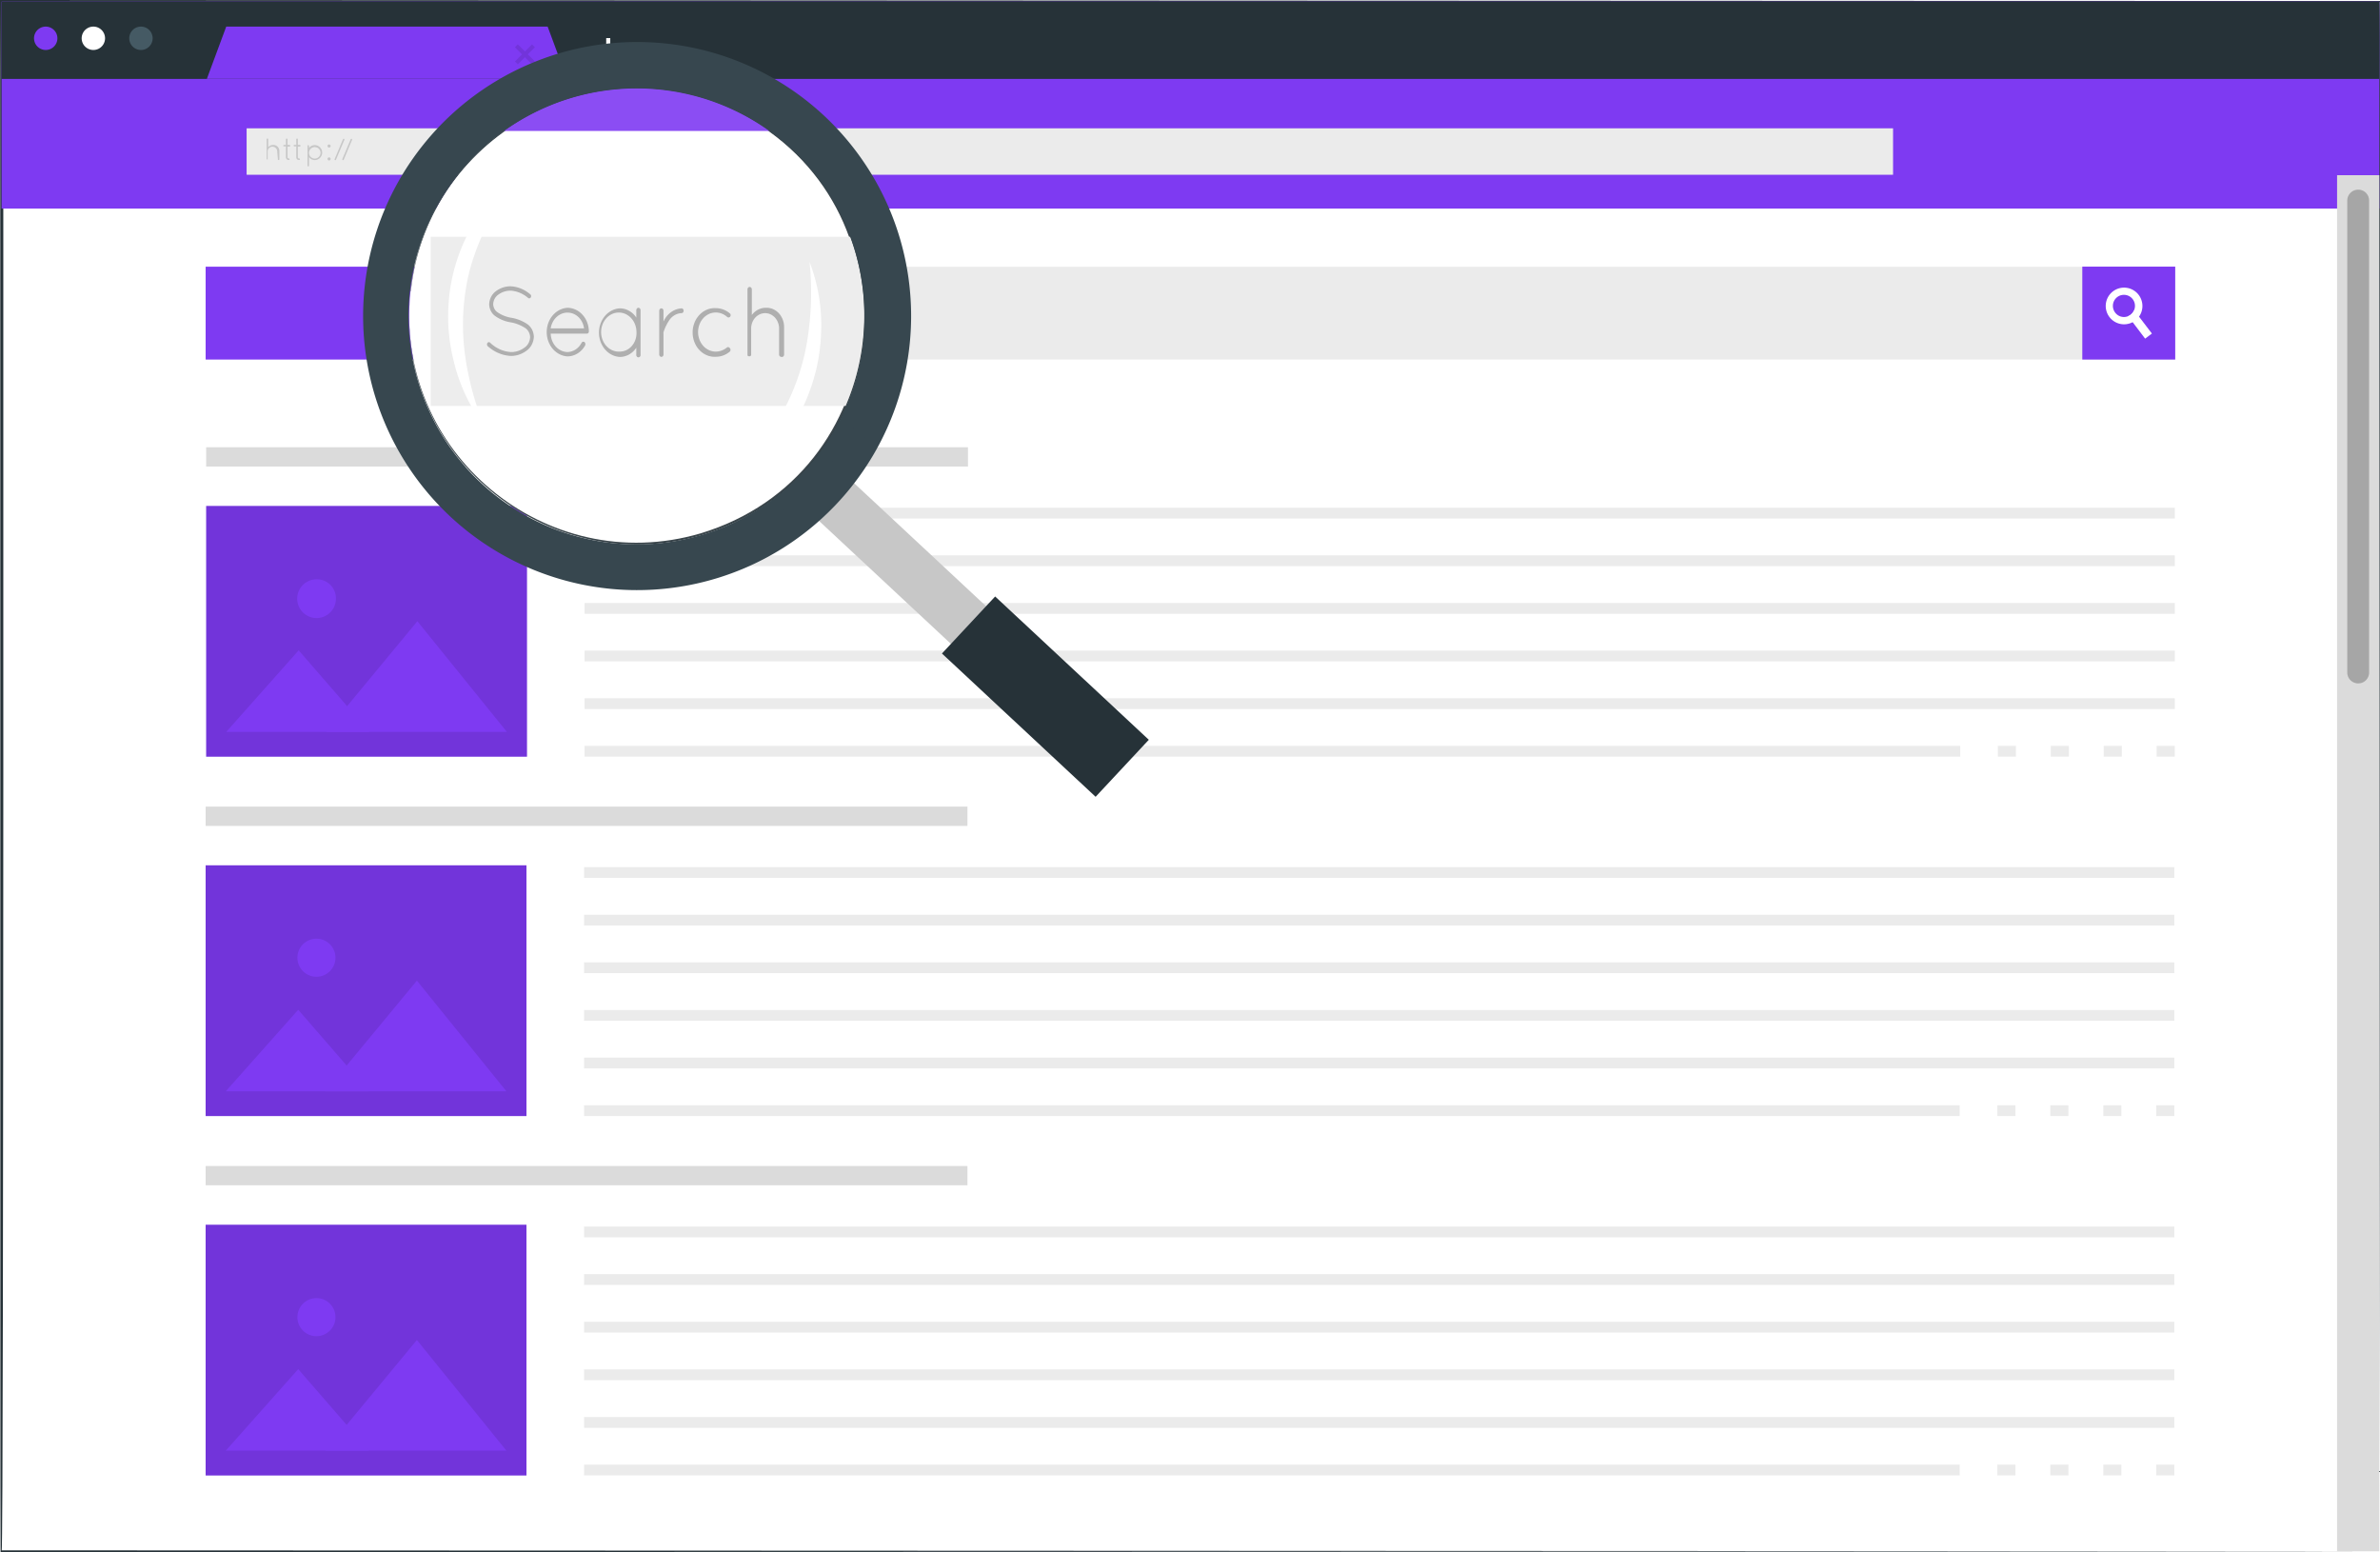<?xml version="1.0" encoding="utf-8"?>
<svg xmlns="http://www.w3.org/2000/svg" viewBox="65.62 66.63 368.618 240.38" xmlns:bx="https://boxy-svg.com">
  <defs>
    <filter id="contrast-filter-0" bx:preset="contrast 1 0" color-interpolation-filters="sRGB" x="-50%" y="-50%" width="200%" height="200%">
      <feComponentTransfer>
        <feFuncR type="linear" slope="0" intercept="0.5"/>
        <feFuncG type="linear" slope="0" intercept="0.5"/>
        <feFuncB type="linear" slope="0" intercept="0.5"/>
      </feComponentTransfer>
    </filter>
  </defs>
  <g id="freepik--Window--inject-58">
    <rect x="65.86" y="66.88" width="368.27" height="239.98" style="fill:#fff"/>
    <path d="M434.14,306.86c-.07.06-368.35.11-368.43.15s0-240.08-.09-240.13v-.25h.24s368.32.18,368.37.15-.15,240-.09,240.08Zm0,0c0,.05-.23-240.41,0-239.89l-368.27.16.25-.25c0-.08.11,240.64-.24,239.83l368.27.15Z" style="fill:#263238"/>
    <rect x="65.86" y="66.88" width="368.27" height="32.05" style="fill:#7E3AF2"/>
    <rect x="65.86" y="66.88" width="368.27" height="11.97" style="fill:#263238"/>
    <path d="M74.51,72.55a1.81,1.81,0,1,1-1.81-1.8A1.81,1.81,0,0,1,74.51,72.55Z" style="fill:#7E3AF2"/>
    <path d="M81.89,72.55a1.81,1.81,0,1,1-1.81-1.8A1.81,1.81,0,0,1,81.89,72.55Z" style="fill:#fff"/>
    <path d="M89.26,72.55a1.81,1.81,0,1,1-1.81-1.8A1.81,1.81,0,0,1,89.26,72.55Z" style="fill:#455a64"/>
    <polygon points="150.44 70.75 100.66 70.75 97.66 78.84 153.44 78.84 150.44 70.75" style="fill:#7E3AF2"/>
    <polygon points="148.47 76.14 148.02 76.59 146.92 75.5 145.82 76.59 145.38 76.15 146.47 75.05 145.37 73.95 145.82 73.5 146.93 74.6 148.02 73.5 148.47 73.95 147.37 75.04 148.47 76.14" style="opacity:0.1"/>
    <polygon points="161.69 74.08 161.69 74.72 160.14 74.72 160.14 76.27 159.51 76.27 159.51 74.72 157.95 74.72 157.95 74.08 159.51 74.08 159.51 72.53 160.14 72.53 160.14 74.08 161.69 74.08" style="fill:#fff"/>
    <rect x="103.92" y="86.57" width="254.76" height="7.05" style="fill:#fff"/>
    <path d="M358.82,93.69h-255V86.5h255Z" style="fill:#ebebeb"/>
    <path d="M108.55,90a.74.74,0,0,0-1.47,0v1.3h0s0,0,0,0,0,0,0,0a.08.08,0,0,1-.07,0,0,0,0,0,1,0,0h0a.1.1,0,0,1-.09,0,.05.05,0,0,1,0,0,0,0,0,0,1,0,0v-3.1a.12.12,0,0,1,.24,0v1.23a1,1,0,0,1,.73-.35.92.92,0,0,1,1,.92v1.3a.11.11,0,0,1-.11.11.11.11,0,0,1-.12-.11Z" style="fill:#c7c7c7"/>
    <path d="M110.56,89.22a.12.12,0,0,1-.11.11h-.3V91a.18.18,0,0,0,.17.17.12.12,0,1,1,0,.23.4.4,0,0,1-.41-.4v-1.7h-.29c-.11,0-.11-.06-.11-.11s0-.12.11-.12h.29v-.86a.12.12,0,0,1,.24,0v.86h.3A.12.12,0,0,1,110.56,89.22Z" style="fill:#c7c7c7"/>
    <path d="M112.16,89.22a.12.12,0,0,1-.11.11h-.3V91a.18.18,0,0,0,.17.17.12.12,0,1,1,0,.23.4.4,0,0,1-.41-.4v-1.7h-.29c-.11,0-.11-.06-.11-.11s0-.12.11-.12h.29v-.86a.12.12,0,0,1,.24,0v.86h.3A.12.12,0,0,1,112.16,89.22Z" style="fill:#c7c7c7"/>
    <path d="M113.25,90.3V89.22a.12.12,0,0,1,.11-.12.12.12,0,0,1,.12.12v.33a1.1,1.1,0,0,1,.88-.45,1.16,1.16,0,0,1,0,2.32,1.11,1.11,0,0,1-.88-.46v1.33a.11.11,0,0,1-.12.11.11.11,0,0,1-.11-.11Zm.23,0a.89.89,0,1,0,1.78,0,.89.89,0,1,0-1.78,0Z" style="fill:#c7c7c7"/>
    <path d="M116.59,89a.24.24,0,1,1-.24.24A.24.24,0,0,1,116.59,89Zm0,2a.24.24,0,1,1-.24.24A.24.24,0,0,1,116.59,91Z" style="fill:#c7c7c7"/>
    <path d="M117.45,91.27l1.29-3.08a.14.14,0,0,1,.16-.06.11.11,0,0,1,.06.15l-1.3,3.08a.1.1,0,0,1-.1.07h0A.11.11,0,0,1,117.45,91.27Z" style="fill:#c7c7c7"/>
    <path d="M118.64,91.27l1.3-3.08a.13.13,0,0,1,.15-.06.11.11,0,0,1,.06.15l-1.29,3.08a.11.11,0,0,1-.11.07h0A.12.12,0,0,1,118.64,91.27Z" style="fill:#c7c7c7"/>
    <path d="M402.52,122.31h-253V107.93h253Z" style="fill:#ebebeb"/>
    <path d="M139.83,122.31H97.47V107.93h42.36Z" style="fill:#7E3AF2"/>
    <path d="M158.37,116.44a.13.13,0,0,1,.19,0,2.2,2.2,0,0,0,1.35.53,1.51,1.51,0,0,0,.91-.27.76.76,0,0,0,.36-.61.67.67,0,0,0-.34-.57,2.66,2.66,0,0,0-1-.34h0a2.58,2.58,0,0,1-1-.34.87.87,0,0,1-.43-.73,1,1,0,0,1,.43-.77,1.69,1.69,0,0,1,1-.3,2.34,2.34,0,0,1,1.28.48.13.13,0,0,1,0,.18.12.12,0,0,1-.17,0,2,2,0,0,0-1.14-.44,1.42,1.42,0,0,0-.84.25.7.7,0,0,0-.33.56.62.62,0,0,0,.31.51,2.43,2.43,0,0,0,.88.31h0a2.77,2.77,0,0,1,1.05.38.92.92,0,0,1,.45.78,1,1,0,0,1-.46.82,1.84,1.84,0,0,1-1.07.33,2.61,2.61,0,0,1-1.52-.6A.14.14,0,0,1,158.37,116.44Z" style="fill:#a6a6a6"/>
    <path d="M162.23,115.77a1.4,1.4,0,0,1,2.8-.1h0v0a.14.14,0,0,1-.15.13h-2.37a1.14,1.14,0,0,0,1.12,1.11,1.09,1.09,0,0,0,.94-.53.12.12,0,0,1,.18,0,.15.15,0,0,1,.05.2,1.39,1.39,0,0,1-1.17.65A1.42,1.42,0,0,1,162.23,115.77Zm.3-.23h2.19a1.11,1.11,0,0,0-2.19,0Z" style="fill:#a6a6a6"/>
    <path d="M168.46,114.46v2.61a.15.15,0,0,1-.15.14.14.14,0,0,1-.14-.14v-.43a1.34,1.34,0,0,1-1.08.57,1.45,1.45,0,0,1,0-2.89,1.31,1.31,0,0,1,1.08.57v-.43a.14.14,0,0,1,.14-.14A.15.15,0,0,1,168.46,114.46Zm-.29,1.31a1.09,1.09,0,1,0-1.08,1.16A1.13,1.13,0,0,0,168.17,115.77Z" style="fill:#a6a6a6"/>
    <path d="M169.68,114.47a.15.15,0,0,1,.15-.15.15.15,0,0,1,.14.15v.63l0-.07a1.4,1.4,0,0,1,1.16-.71.15.15,0,0,1,.14.15.15.15,0,0,1-.14.14,1,1,0,0,0-.84.47,2.54,2.54,0,0,0-.35.67.13.13,0,0,0,0,0v1.27a.14.14,0,0,1-.14.14.15.15,0,0,1-.15-.14Z" style="fill:#a6a6a6"/>
    <path d="M171.92,115.76a1.46,1.46,0,0,1,1.49-1.44,1.49,1.49,0,0,1,.92.32.13.13,0,0,1,0,.19.15.15,0,0,1-.2,0,1.13,1.13,0,0,0-.74-.26,1.17,1.17,0,1,0,0,2.33,1.24,1.24,0,0,0,.74-.25.15.15,0,0,1,.2,0,.15.15,0,0,1,0,.21,1.55,1.55,0,0,1-.91.3A1.46,1.46,0,0,1,171.92,115.76Z" style="fill:#a6a6a6"/>
    <path d="M177.63,115.46a.92.92,0,0,0-1.84,0v1.65a0,0,0,0,1,0,0,.22.22,0,0,1-.09.07h0a.21.21,0,0,1-.11,0s0,0,0,0a.09.09,0,0,1,0-.05v-3.85a.14.14,0,0,1,.14-.14.15.15,0,0,1,.15.14v1.52a1.2,1.2,0,0,1,.92-.42,1.16,1.16,0,0,1,1.21,1.14v1.61a.15.15,0,0,1-.15.14.14.14,0,0,1-.14-.14Z" style="fill:#a6a6a6"/>
    <rect x="388.13" y="107.92" width="14.39" height="14.39" style="fill:#7E3AF2"/>
    <path d="M398.91,118.28l-1.05.79-1.93-2.55-.7-.93a1.48,1.48,0,0,0,.4-.23,1.7,1.7,0,0,0,.54-.69l.75,1Z" style="fill:#fff"/>
    <path d="M396.85,112.28a2.84,2.84,0,1,0-.92,4.24,2.42,2.42,0,0,0,.4-.25,3.09,3.09,0,0,0,.59-.61A2.85,2.85,0,0,0,396.85,112.28Zm-1.22,3.08a1.48,1.48,0,0,1-.4.23,1.69,1.69,0,0,1-2-.54,1.71,1.71,0,1,1,2.38.31Z" style="fill:#fff"/>
    <rect x="427.59" y="93.76" width="6.54" height="213.1" style="fill:#dbdbdb"/>
    <path d="M430.86,172.46h0a1.69,1.69,0,0,1-1.69-1.69V97.68A1.69,1.69,0,0,1,430.86,96h0a1.68,1.68,0,0,1,1.69,1.69v73.09A1.68,1.68,0,0,1,430.86,172.46Z" style="fill:#a6a6a6"/>
    <rect x="97.55" y="144.98" width="49.69" height="38.83" style="fill:#7E3AF2"/>
    <rect x="97.55" y="144.98" width="49.69" height="38.83" style="opacity:0.1"/>
    <polygon points="144.13 179.97 116.08 179.97 130.26 162.83 144.13 179.97" style="fill:#7E3AF2"/>
    <polygon points="122.85 179.97 100.66 179.97 111.88 167.34 122.85 179.97" style="fill:#7E3AF2"/>
    <path d="M117.65,159.29a3,3,0,1,1-3-2.95A2.95,2.95,0,0,1,117.65,159.29Z" style="fill:#7E3AF2"/>
    <rect x="97.55" y="135.89" width="117.99" height="2.99" style="fill:#dbdbdb"/>
    <rect x="156.16" y="145.26" width="246.3" height="1.67" style="fill:#ebebeb"/>
    <rect x="156.16" y="152.63" width="246.3" height="1.67" style="fill:#ebebeb"/>
    <rect x="156.16" y="160.01" width="246.3" height="1.67" style="fill:#ebebeb"/>
    <rect x="156.16" y="167.38" width="246.3" height="1.67" style="fill:#ebebeb"/>
    <rect x="156.16" y="174.76" width="246.3" height="1.67" style="fill:#ebebeb"/>
    <rect x="156.16" y="182.13" width="213.06" height="1.67" style="fill:#ebebeb"/>
    <rect x="399.65" y="182.13" width="2.8" height="1.67" style="fill:#ebebeb"/>
    <rect x="391.45" y="182.13" width="2.8" height="1.67" style="fill:#ebebeb"/>
    <rect x="383.25" y="182.13" width="2.8" height="1.67" style="fill:#ebebeb"/>
    <rect x="375.05" y="182.13" width="2.8" height="1.67" style="fill:#ebebeb"/>
    <rect x="97.47" y="200.63" width="49.69" height="38.83" style="fill:#7E3AF2"/>
    <rect x="97.47" y="200.63" width="49.69" height="38.83" style="opacity:0.1"/>
    <polygon points="144.05 235.62 116.01 235.62 130.19 218.49 144.05 235.62" style="fill:#7E3AF2"/>
    <polygon points="122.77 235.62 100.59 235.62 111.81 223 122.77 235.62" style="fill:#7E3AF2"/>
    <circle cx="114.63" cy="214.94" r="2.95" style="fill:#7E3AF2"/>
    <rect x="97.47" y="191.54" width="117.99" height="2.99" style="fill:#dbdbdb"/>
    <rect x="156.08" y="200.91" width="246.3" height="1.67" style="fill:#ebebeb"/>
    <rect x="156.08" y="208.29" width="246.3" height="1.67" style="fill:#ebebeb"/>
    <rect x="156.08" y="215.66" width="246.3" height="1.67" style="fill:#ebebeb"/>
    <rect x="156.08" y="223.04" width="246.3" height="1.67" style="fill:#ebebeb"/>
    <rect x="156.08" y="230.41" width="246.3" height="1.67" style="fill:#ebebeb"/>
    <rect x="156.08" y="237.79" width="213.06" height="1.67" style="fill:#ebebeb"/>
    <rect x="399.58" y="237.79" width="2.8" height="1.67" style="fill:#ebebeb"/>
    <rect x="391.38" y="237.79" width="2.8" height="1.67" style="fill:#ebebeb"/>
    <rect x="383.18" y="237.79" width="2.8" height="1.67" style="fill:#ebebeb"/>
    <rect x="374.97" y="237.79" width="2.8" height="1.67" style="fill:#ebebeb"/>
    <rect x="97.47" y="256.29" width="49.69" height="38.83" style="fill:#7E3AF2"/>
    <rect x="97.47" y="256.29" width="49.69" height="38.83" style="opacity:0.1"/>
    <polygon points="144.05 291.27 116.01 291.27 130.19 274.14 144.05 291.27" style="fill:#7E3AF2"/>
    <polygon points="122.77 291.27 100.59 291.27 111.81 278.65 122.77 291.27" style="fill:#7E3AF2"/>
    <circle cx="114.63" cy="270.6" r="2.95" style="fill:#7E3AF2"/>
    <rect x="97.47" y="247.19" width="117.99" height="2.99" style="fill:#dbdbdb"/>
    <rect x="156.08" y="256.57" width="246.3" height="1.67" style="fill:#ebebeb"/>
    <rect x="156.08" y="263.94" width="246.3" height="1.67" style="fill:#ebebeb"/>
    <rect x="156.08" y="271.32" width="246.3" height="1.67" style="fill:#ebebeb"/>
    <rect x="156.08" y="278.69" width="246.3" height="1.67" style="fill:#ebebeb"/>
    <rect x="156.08" y="286.07" width="246.3" height="1.67" style="fill:#ebebeb"/>
    <rect x="156.08" y="293.44" width="213.06" height="1.67" style="fill:#ebebeb"/>
    <rect x="399.58" y="293.44" width="2.8" height="1.67" style="fill:#ebebeb"/>
    <rect x="391.38" y="293.44" width="2.8" height="1.67" style="fill:#ebebeb"/>
    <rect x="383.18" y="293.44" width="2.8" height="1.67" style="fill:#ebebeb"/>
    <rect x="374.97" y="293.44" width="2.8" height="1.67" style="fill:#ebebeb"/>
  </g>
  <g id="freepik--magnifying-glass--inject-58">
    <rect x="200.99" y="133.24" width="7.98" height="40.51" transform="translate(457.03 108.23) rotate(132.99)" style="fill:#c7c7c7"/>
    <polygon points="235.31 190.02 243.55 181.19 243.55 181.19 219.75 159 219.75 159 211.51 167.83 211.51 167.83 235.31 190.02" style="fill:#263238"/>
    <path d="M129.2,111.74a35.09,35.09,0,0,1,12.93-23.69q.74-.6,1.5-1.14a35.26,35.26,0,0,1,53.7,16.39,35.48,35.48,0,0,1-.69,26.19,35.26,35.26,0,0,1-67.44-17.75Z" style="fill:#fff"/>
    <path d="M129.2,111.74c2.56-25,30-39.29,52-27.31,27.66,15.29,23.29,56-7,65.09-24.09,7-47.84-12.81-45-37.78Zm0,0c-2.69,24.86,21,44.55,44.94,37.48,29.82-9,34.15-49.36,7-64.52-21.88-12-49.24,2.18-51.89,27Z" style="fill:#263238"/>
    <path d="M184.88,86.91H143.63a35.34,35.34,0,0,1,41.25,0Z" style="fill:#7E3AF2"/>
    <path d="M197.33,103.3h-65v26.19h64.27A35.48,35.48,0,0,0,197.33,103.3Z" style="fill:#ebebeb"/>
    <g style="filter: url(&quot;#contrast-filter-0&quot;);" transform="matrix(1.291, 0, 0, 1.428, -50.483, -49.839)">
      <path d="M153.18,116.7a5.17,5.17,0,0,0-1.91-.68h0a4.29,4.29,0,0,1-1.61-.57,1.09,1.09,0,0,1-.56-.92,1.3,1.3,0,0,1,.59-1,2.65,2.65,0,0,1,1.54-.45,3.79,3.79,0,0,1,2.06.79.22.22,0,0,0,.32-.06.23.23,0,0,0-.06-.33,4.12,4.12,0,0,0-2.32-.87,3.11,3.11,0,0,0-1.82.54,1.78,1.78,0,0,0-.79,1.41,1.57,1.57,0,0,0,.78,1.31,4.57,4.57,0,0,0,1.77.64h0a5,5,0,0,1,1.75.61,1.21,1.21,0,0,1,.61,1,1.39,1.39,0,0,1-.65,1.12,2.83,2.83,0,0,1-1.65.5,4.16,4.16,0,0,1-2.48-1,.22.22,0,0,0-.33,0,.27.27,0,0,0,0,.34,4.76,4.76,0,0,0,2.78,1.08,3.32,3.32,0,0,0,1.93-.59,1.89,1.89,0,0,0,.85-1.51A1.69,1.69,0,0,0,153.18,116.7Z" style="fill: rgb(166, 166, 166);"/>
      <path d="M158,114.94a2.64,2.64,0,0,0,0,5.27,2.51,2.51,0,0,0,2.13-1.19.29.29,0,0,0-.09-.37.25.25,0,0,0-.34.09,2,2,0,0,1-1.7,1,2.06,2.06,0,0,1-2-2h4.32a.24.24,0,0,0,.26-.23v0A2.59,2.59,0,0,0,158,114.94Zm-2,2.23a2.05,2.05,0,0,1,2-1.71,2,2,0,0,1,2,1.71Z" style="fill: rgb(166, 166, 166);"/>
      <path d="M166.52,114.94a.26.26,0,0,0-.25.26V116a2.45,2.45,0,0,0-2-1,2.64,2.64,0,0,0,0,5.27,2.46,2.46,0,0,0,2-1V120a.26.26,0,1,0,.51,0V115.2A.26.26,0,0,0,166.52,114.94Zm-2.23,4.75a2.12,2.12,0,1,1,2-2.11A2,2,0,0,1,164.29,119.69Z" style="fill: rgb(166, 166, 166);"/>
      <path d="M171.72,115a2.56,2.56,0,0,0-2.11,1.29l-.08.13v-1.16a.25.25,0,0,0-.24-.26.26.26,0,0,0-.27.26V120a.26.26,0,0,0,.27.26.25.25,0,0,0,.24-.26v-2.31a.15.15,0,0,1,0-.09,4.69,4.69,0,0,1,.63-1.22,1.92,1.92,0,0,1,1.53-.86.26.26,0,0,0,.26-.26A.26.26,0,0,0,171.72,115Z" style="fill: rgb(166, 166, 166);"/>
      <path d="M177.16,119.23a2.23,2.23,0,0,1-1.36.46,2.12,2.12,0,1,1,0-4.24,2.18,2.18,0,0,1,1.36.47.26.26,0,0,0,.35,0,.24.24,0,0,0,0-.36,2.73,2.73,0,0,0-1.68-.58,2.64,2.64,0,1,0,0,5.27,2.74,2.74,0,0,0,1.66-.56.26.26,0,0,0,0-.38A.27.27,0,0,0,177.16,119.23Z" style="fill: rgb(166, 166, 166);"/>
      <path d="M181.8,114.94a2.16,2.16,0,0,0-1.67.78v-2.78a.26.26,0,0,0-.26-.26.26.26,0,0,0-.26.26v7a.28.28,0,0,0,0,.09.3.3,0,0,0,0,.08.29.29,0,0,0,.21.09h.07a.24.24,0,0,0,.16-.13s0,0,0,0a.2.2,0,0,0,0,0v-3a1.68,1.68,0,0,1,3.35,0V120a.26.26,0,0,0,.26.26A.26.26,0,0,0,184,120V117A2.09,2.09,0,0,0,181.8,114.94Z" style="fill: rgb(166, 166, 166);"/>
    </g>
    <g style="opacity:0.1">
      <path d="M191.72,93.4A35.31,35.31,0,1,1,168,80.47,35.3,35.3,0,0,1,191.72,93.4Z" style="fill:#fff"/>
    </g>
    <path d="M159.84,156.5a41.22,41.22,0,1,1,45.4-36.57A41.26,41.26,0,0,1,159.84,156.5Zm.51-4.69A36.5,36.5,0,1,0,128,111.61,36.54,36.54,0,0,0,160.35,151.81Z" style="fill:#37474f"/>
    <path d="M200,103.35a37.9,37.9,0,0,0-6.35-11.48A37.48,37.48,0,1,0,200,103.35Zm-.65,16a35.32,35.32,0,1,1-7.61-25.89A35.31,35.31,0,0,1,199.32,119.3Zm.65-16a37.9,37.9,0,0,0-6.35-11.48A37.48,37.48,0,1,0,200,103.35Zm-.65,16a35.32,35.32,0,1,1-7.61-25.89A35.31,35.31,0,0,1,199.32,119.3Zm5.12-17.47a42.44,42.44,0,1,0-44.73,55.89,42.45,42.45,0,0,0,44.73-55.89Zm-.42,18a40,40,0,1,1-1.91-17.17A39.73,39.73,0,0,1,204,119.8Zm-10.4-27.93A37.48,37.48,0,1,0,200,103.35,37.9,37.9,0,0,0,193.62,91.87Zm5.7,27.43a35.32,35.32,0,1,1-7.61-25.89A35.31,35.31,0,0,1,199.32,119.3Z" style="fill:#37474f"/>
    <path d="M140.6,132.58a27.17,27.17,0,0,1-4.74-10.16,28.49,28.49,0,0,1-.81-5.69,29.85,29.85,0,0,1,.36-5.81,28,28,0,0,1,4.29-10.82,31,31,0,0,1,8-8.23,55.78,55.78,0,0,0-6.39,9.17,33.94,33.94,0,0,0-2.18,5,28.58,28.58,0,0,0-1.34,5.22A34.9,34.9,0,0,0,137.7,122,45.87,45.87,0,0,0,140.6,132.58Z" style="fill:#fff"/>
    <path d="M191,107.18a27.22,27.22,0,0,1,1.79,11.07A29.17,29.17,0,0,1,192,124a30.62,30.62,0,0,1-1.93,5.49,28.18,28.18,0,0,1-7.08,9.23,31.4,31.4,0,0,1-10,5.73,55.56,55.56,0,0,0,8.65-7.08,34.53,34.53,0,0,0,3.47-4.2,28.57,28.57,0,0,0,2.71-4.66,34.55,34.55,0,0,0,3-10.32A45.62,45.62,0,0,0,191,107.18Z" style="fill:#fff"/>
  </g>
</svg>